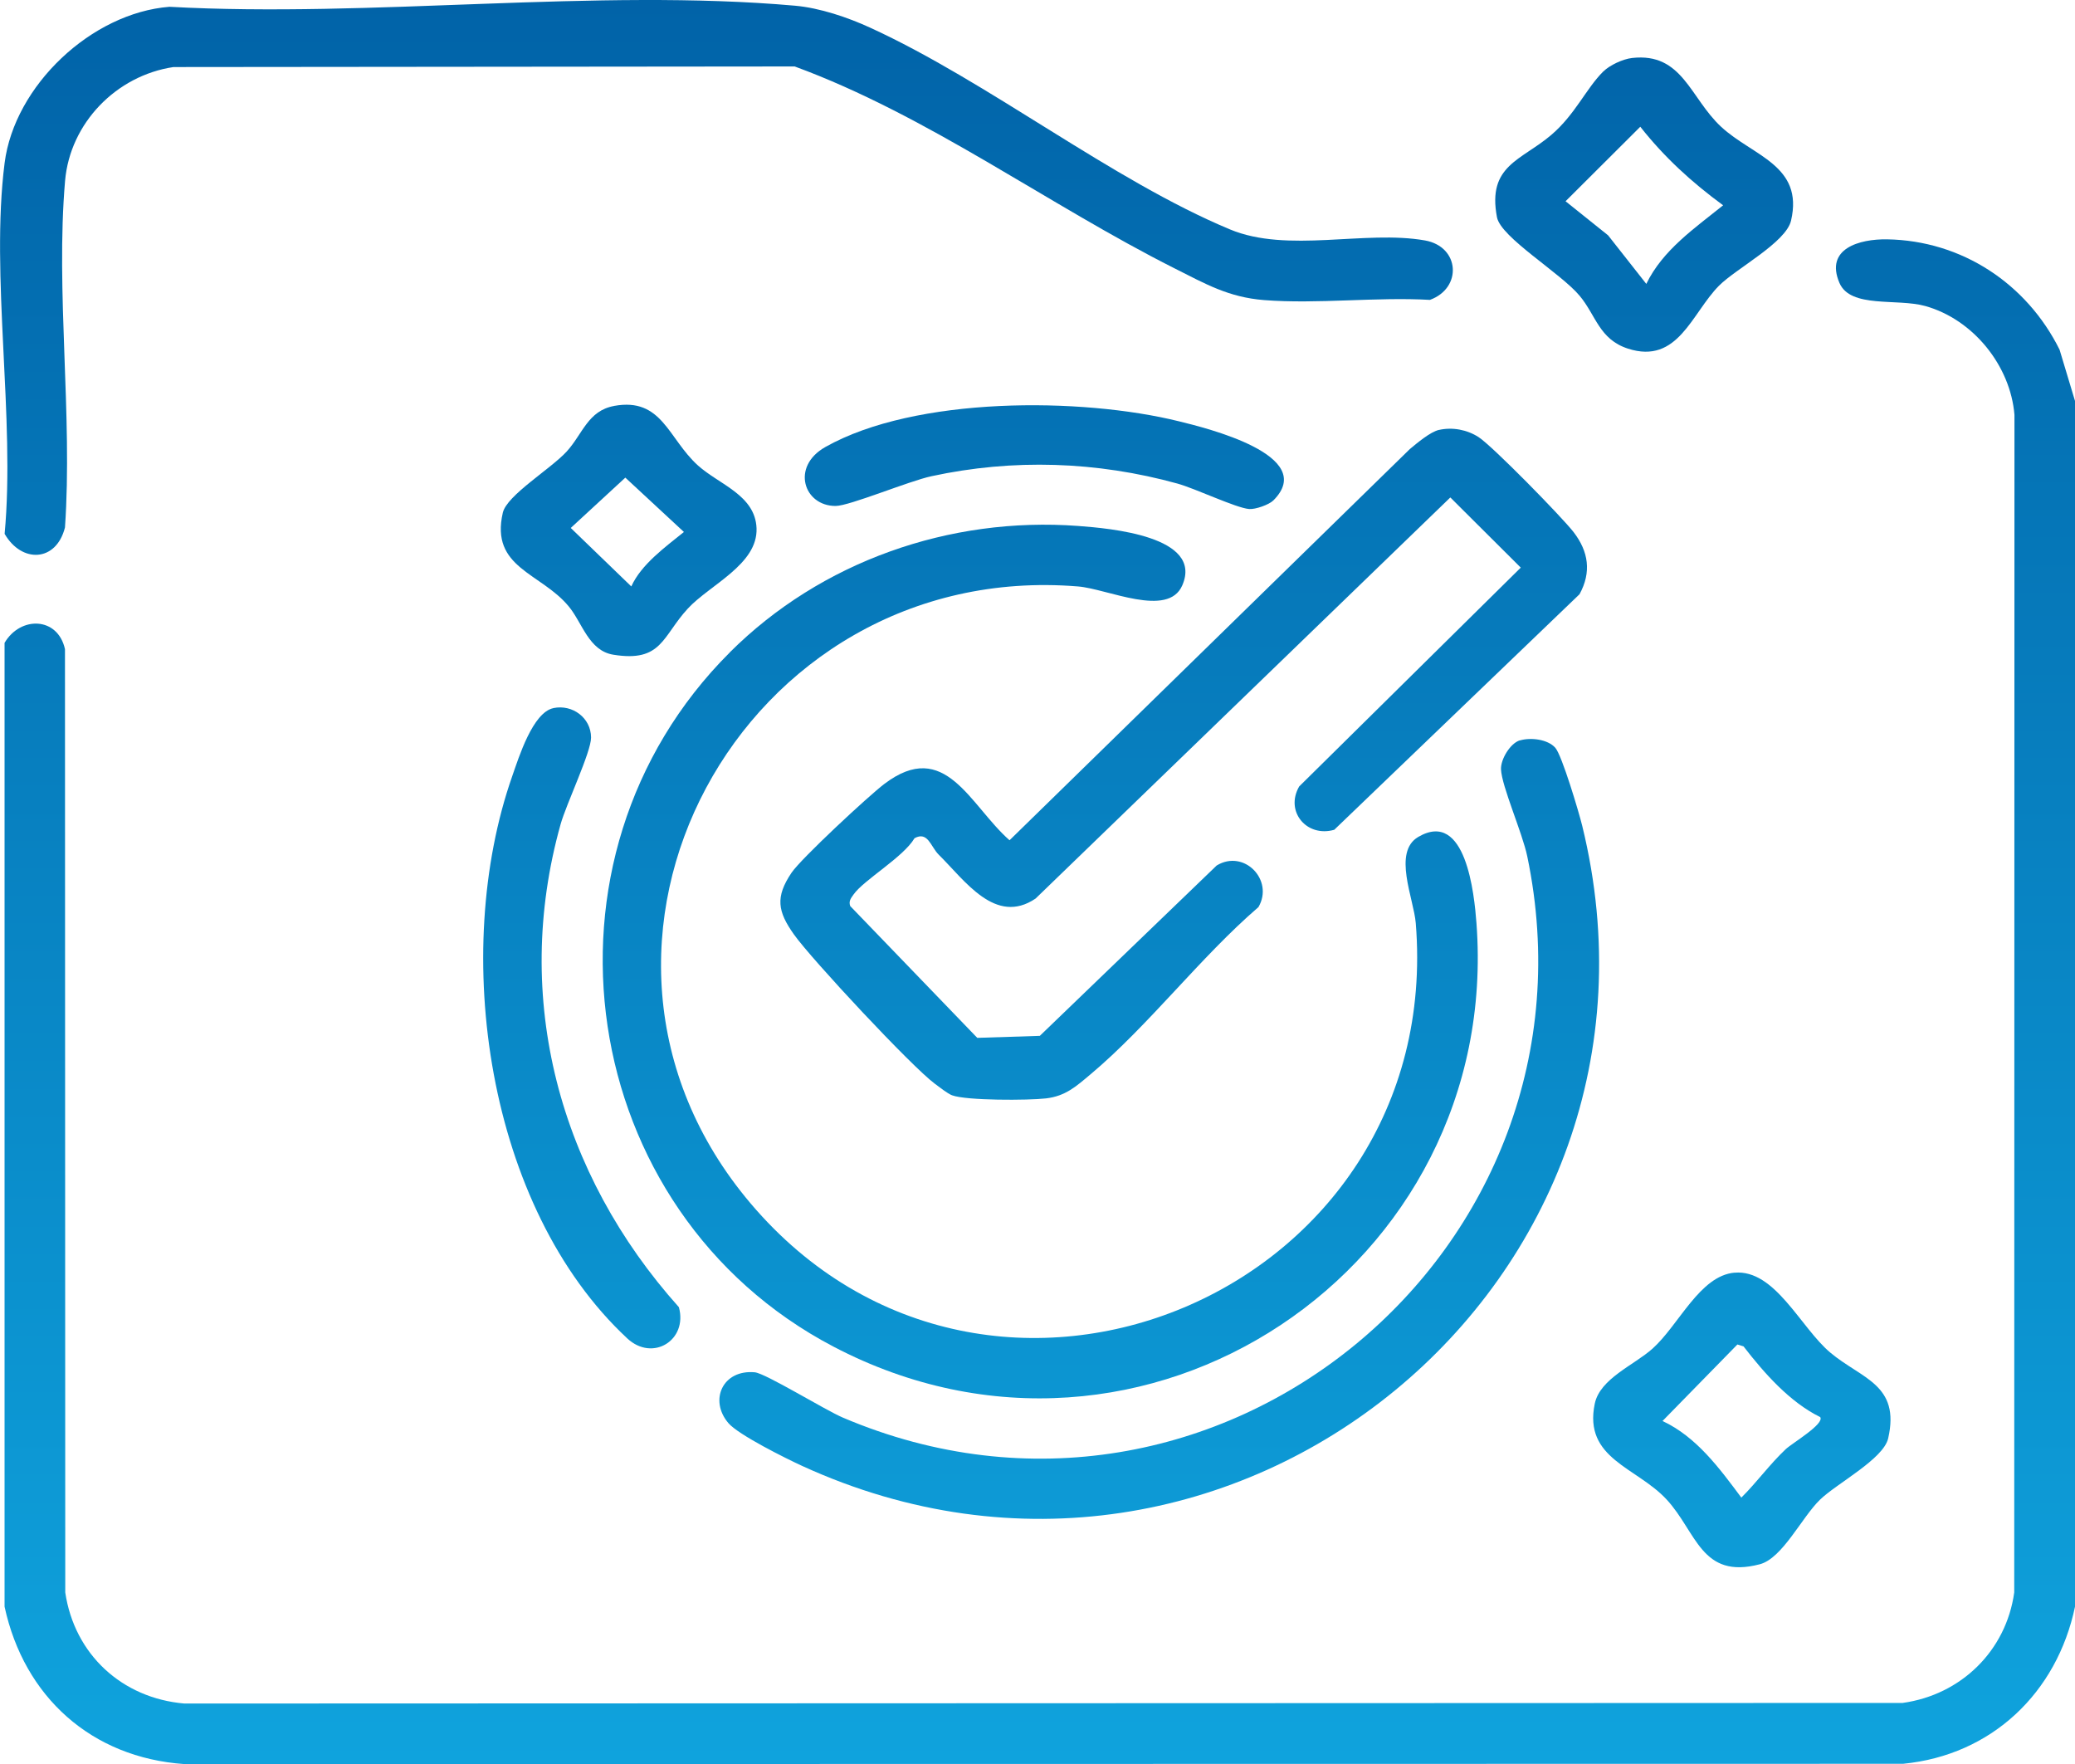 <?xml version="1.0" encoding="UTF-8"?> <svg xmlns="http://www.w3.org/2000/svg" width="80" height="68" viewBox="0 0 80 68" fill="none"><g clip-path="url(#clip0_390_147)"><path d="M80.001 15.454V61.932C79.307 65.252 76.791 67.659 73.372 67.992L7.107 68.003C3.524 67.754 0.928 65.41 0.176 61.934V24.781C0.786 23.742 2.226 23.769 2.505 25.023L2.516 61.387C2.868 63.766 4.695 65.462 7.107 65.669L73.355 65.646C75.609 65.333 77.345 63.634 77.657 61.387L77.666 15.993C77.511 14.098 76.08 12.318 74.232 11.798C73.138 11.491 71.343 11.897 70.918 10.905C70.349 9.578 71.695 9.209 72.755 9.226C75.638 9.273 78.141 10.936 79.405 13.479L79.999 15.452L80.001 15.454Z" fill="url(#paint0_linear_390_147)"></path><path d="M0.178 20.584C0.593 16.117 -0.376 10.629 0.178 6.283C0.557 3.302 3.526 0.496 6.534 0.262C14.303 0.691 22.991 -0.459 30.653 0.22C31.607 0.305 32.68 0.668 33.547 1.066C38.118 3.159 42.849 6.936 47.418 8.842C49.645 9.773 52.63 8.859 54.941 9.269C56.286 9.51 56.384 11.104 55.13 11.56C53.051 11.441 50.791 11.729 48.736 11.568C47.364 11.46 46.468 10.94 45.284 10.345C40.393 7.883 35.774 4.448 30.639 2.562L6.686 2.585C4.482 2.915 2.701 4.745 2.509 6.969C2.141 11.234 2.805 16.014 2.505 20.333C2.166 21.676 0.83 21.715 0.176 20.575L0.178 20.584Z" fill="url(#paint1_linear_390_147)"></path><path d="M28.139 25.145C31.651 21.645 36.607 19.906 41.568 20.275C42.788 20.366 46.405 20.671 45.582 22.565C45.032 23.834 42.695 22.698 41.566 22.607C28.588 21.547 20.509 36.443 28.939 46.39C38.122 57.227 55.736 49.865 54.584 35.587C54.507 34.642 53.682 32.843 54.682 32.261C56.516 31.191 56.841 34.474 56.924 35.587C57.918 48.875 44.07 58.166 32.134 51.911C22.186 46.699 20.186 33.075 28.139 25.148V25.145Z" fill="url(#paint2_linear_390_147)"></path><path d="M55.48 16.573C56.001 16.457 56.561 16.563 57.007 16.851C57.541 17.197 60.215 19.927 60.666 20.509C61.247 21.261 61.364 22.057 60.897 22.907L51.441 31.987C50.38 32.292 49.532 31.282 50.089 30.317L58.632 21.881L55.916 19.176L39.926 34.638C38.376 35.685 37.203 33.942 36.188 32.943C35.884 32.642 35.774 32.029 35.259 32.312C34.824 33.048 33.295 33.925 32.907 34.483C32.807 34.626 32.711 34.737 32.78 34.928L37.678 40.008L40.089 39.931L46.909 33.363C47.964 32.723 49.126 33.925 48.518 34.968C46.274 36.901 44.286 39.533 42.045 41.413C41.491 41.878 41.08 42.255 40.326 42.342C39.647 42.421 37.259 42.429 36.705 42.222C36.532 42.157 36.224 41.911 36.051 41.784C35.163 41.133 31.28 36.97 30.607 36.018C29.98 35.133 29.886 34.582 30.514 33.647C30.88 33.1 33.486 30.681 34.093 30.221C36.445 28.435 37.389 31.042 38.922 32.391L54.353 17.313C54.632 17.081 55.145 16.646 55.482 16.571L55.48 16.573Z" fill="url(#paint3_linear_390_147)"></path><path d="M58.597 28.543C59.009 28.42 59.668 28.493 59.964 28.826C60.22 29.119 60.874 31.311 61.001 31.832C65.307 49.403 47.47 64.075 30.941 56.516C30.316 56.23 28.468 55.312 28.082 54.858C27.33 53.975 27.861 52.788 29.099 52.9C29.514 52.937 31.805 54.353 32.501 54.649C46.878 60.765 62.049 48.199 58.882 33.009C58.695 32.109 57.897 30.31 57.87 29.657C57.853 29.272 58.226 28.65 58.599 28.538L58.597 28.543Z" fill="url(#paint4_linear_390_147)"></path><path d="M61.811 2.759C62.059 2.513 62.563 2.276 62.926 2.235C64.866 2.017 65.157 3.773 66.355 4.886C67.576 6.019 69.547 6.368 69.053 8.502C68.857 9.35 66.941 10.345 66.274 11.014C65.222 12.074 64.693 14.063 62.764 13.439C61.657 13.081 61.534 12.161 60.905 11.406C60.174 10.525 57.861 9.155 57.714 8.372C57.334 6.368 58.653 6.189 59.813 5.197C60.732 4.411 61.147 3.418 61.811 2.757V2.759ZM63.472 10.944C64.107 9.634 65.336 8.799 66.434 7.914C65.224 7.027 64.172 6.067 63.24 4.886L60.359 7.758L61.999 9.072L63.472 10.944Z" fill="url(#paint5_linear_390_147)"></path><path d="M66.872 49.061C68.436 48.92 69.422 51.184 70.566 52.141C71.774 53.155 73.272 53.368 72.797 55.447C72.614 56.245 70.82 57.182 70.174 57.806C69.463 58.492 68.722 60.073 67.845 60.301C65.588 60.892 65.413 59.057 64.257 57.806C63.101 56.554 61.045 56.239 61.484 54.114C61.684 53.142 62.995 52.628 63.714 51.986C64.732 51.072 65.53 49.179 66.872 49.059V49.061ZM70.178 54.628C68.999 54.048 68.016 52.931 67.22 51.901L66.984 51.828L64.097 54.778C65.407 55.387 66.299 56.608 67.136 57.731C67.739 57.132 68.226 56.45 68.847 55.864C69.088 55.636 70.357 54.889 70.176 54.626L70.178 54.628Z" fill="url(#paint6_linear_390_147)"></path><path d="M21.338 27.295C22.076 27.145 22.784 27.674 22.788 28.43C22.793 28.984 21.834 30.986 21.613 31.776C19.728 38.501 21.574 45.254 26.174 50.39C26.524 51.662 25.166 52.506 24.186 51.596C18.749 46.537 17.37 36.702 19.749 29.919C20.001 29.197 20.541 27.459 21.338 27.297V27.295Z" fill="url(#paint7_linear_390_147)"></path><path d="M23.678 15.647C25.528 15.311 25.757 16.905 26.911 17.945C27.726 18.679 29.12 19.085 29.168 20.364C29.22 21.757 27.37 22.54 26.522 23.456C25.53 24.528 25.524 25.541 23.649 25.239C22.697 25.085 22.453 24.012 21.93 23.38C20.853 22.072 18.893 21.9 19.386 19.763C19.543 19.089 21.241 18.072 21.851 17.402C22.461 16.733 22.668 15.831 23.676 15.649L23.678 15.647ZM24.34 22.605C24.722 21.757 25.645 21.091 26.368 20.507L24.109 18.412L22.005 20.352L24.34 22.607V22.605Z" fill="url(#paint8_linear_390_147)"></path><path d="M49.089 19.294C48.928 19.454 48.403 19.643 48.157 19.622C47.645 19.578 46.093 18.834 45.391 18.64C42.293 17.784 39.059 17.676 35.909 18.358C35.03 18.548 32.753 19.502 32.218 19.504C30.993 19.51 30.48 17.989 31.82 17.232C35.291 15.274 41.68 15.307 45.459 16.242C46.484 16.494 50.843 17.553 49.09 19.294H49.089Z" fill="url(#paint9_linear_390_147)"></path></g><defs><linearGradient id="paint0_linear_390_147" x1="40.002" y1="0" x2="40.002" y2="68.003" gradientUnits="userSpaceOnUse"><stop stop-color="#0163A8"></stop><stop offset="1" stop-color="#0FA3DD"></stop></linearGradient><linearGradient id="paint1_linear_390_147" x1="40.002" y1="0" x2="40.002" y2="68.003" gradientUnits="userSpaceOnUse"><stop stop-color="#0163A8"></stop><stop offset="1" stop-color="#0FA3DD"></stop></linearGradient><linearGradient id="paint2_linear_390_147" x1="40.002" y1="0" x2="40.002" y2="68.003" gradientUnits="userSpaceOnUse"><stop stop-color="#0163A8"></stop><stop offset="1" stop-color="#0FA3DD"></stop></linearGradient><linearGradient id="paint3_linear_390_147" x1="40.002" y1="0" x2="40.002" y2="68.003" gradientUnits="userSpaceOnUse"><stop stop-color="#0163A8"></stop><stop offset="1" stop-color="#0FA3DD"></stop></linearGradient><linearGradient id="paint4_linear_390_147" x1="40.002" y1="0" x2="40.002" y2="68.003" gradientUnits="userSpaceOnUse"><stop stop-color="#0163A8"></stop><stop offset="1" stop-color="#0FA3DD"></stop></linearGradient><linearGradient id="paint5_linear_390_147" x1="40.002" y1="0" x2="40.002" y2="68.003" gradientUnits="userSpaceOnUse"><stop stop-color="#0163A8"></stop><stop offset="1" stop-color="#0FA3DD"></stop></linearGradient><linearGradient id="paint6_linear_390_147" x1="40.002" y1="0" x2="40.002" y2="68.003" gradientUnits="userSpaceOnUse"><stop stop-color="#0163A8"></stop><stop offset="1" stop-color="#0FA3DD"></stop></linearGradient><linearGradient id="paint7_linear_390_147" x1="40.002" y1="0" x2="40.002" y2="68.003" gradientUnits="userSpaceOnUse"><stop stop-color="#0163A8"></stop><stop offset="1" stop-color="#0FA3DD"></stop></linearGradient><linearGradient id="paint8_linear_390_147" x1="40.002" y1="0" x2="40.002" y2="68.003" gradientUnits="userSpaceOnUse"><stop stop-color="#0163A8"></stop><stop offset="1" stop-color="#0FA3DD"></stop></linearGradient><linearGradient id="paint9_linear_390_147" x1="40.002" y1="0" x2="40.002" y2="68.003" gradientUnits="userSpaceOnUse"><stop stop-color="#0163A8"></stop><stop offset="1" stop-color="#0FA3DD"></stop></linearGradient><clipPath id="clip0_390_147"><rect width="80" height="68" fill="white"></rect></clipPath></defs></svg> 